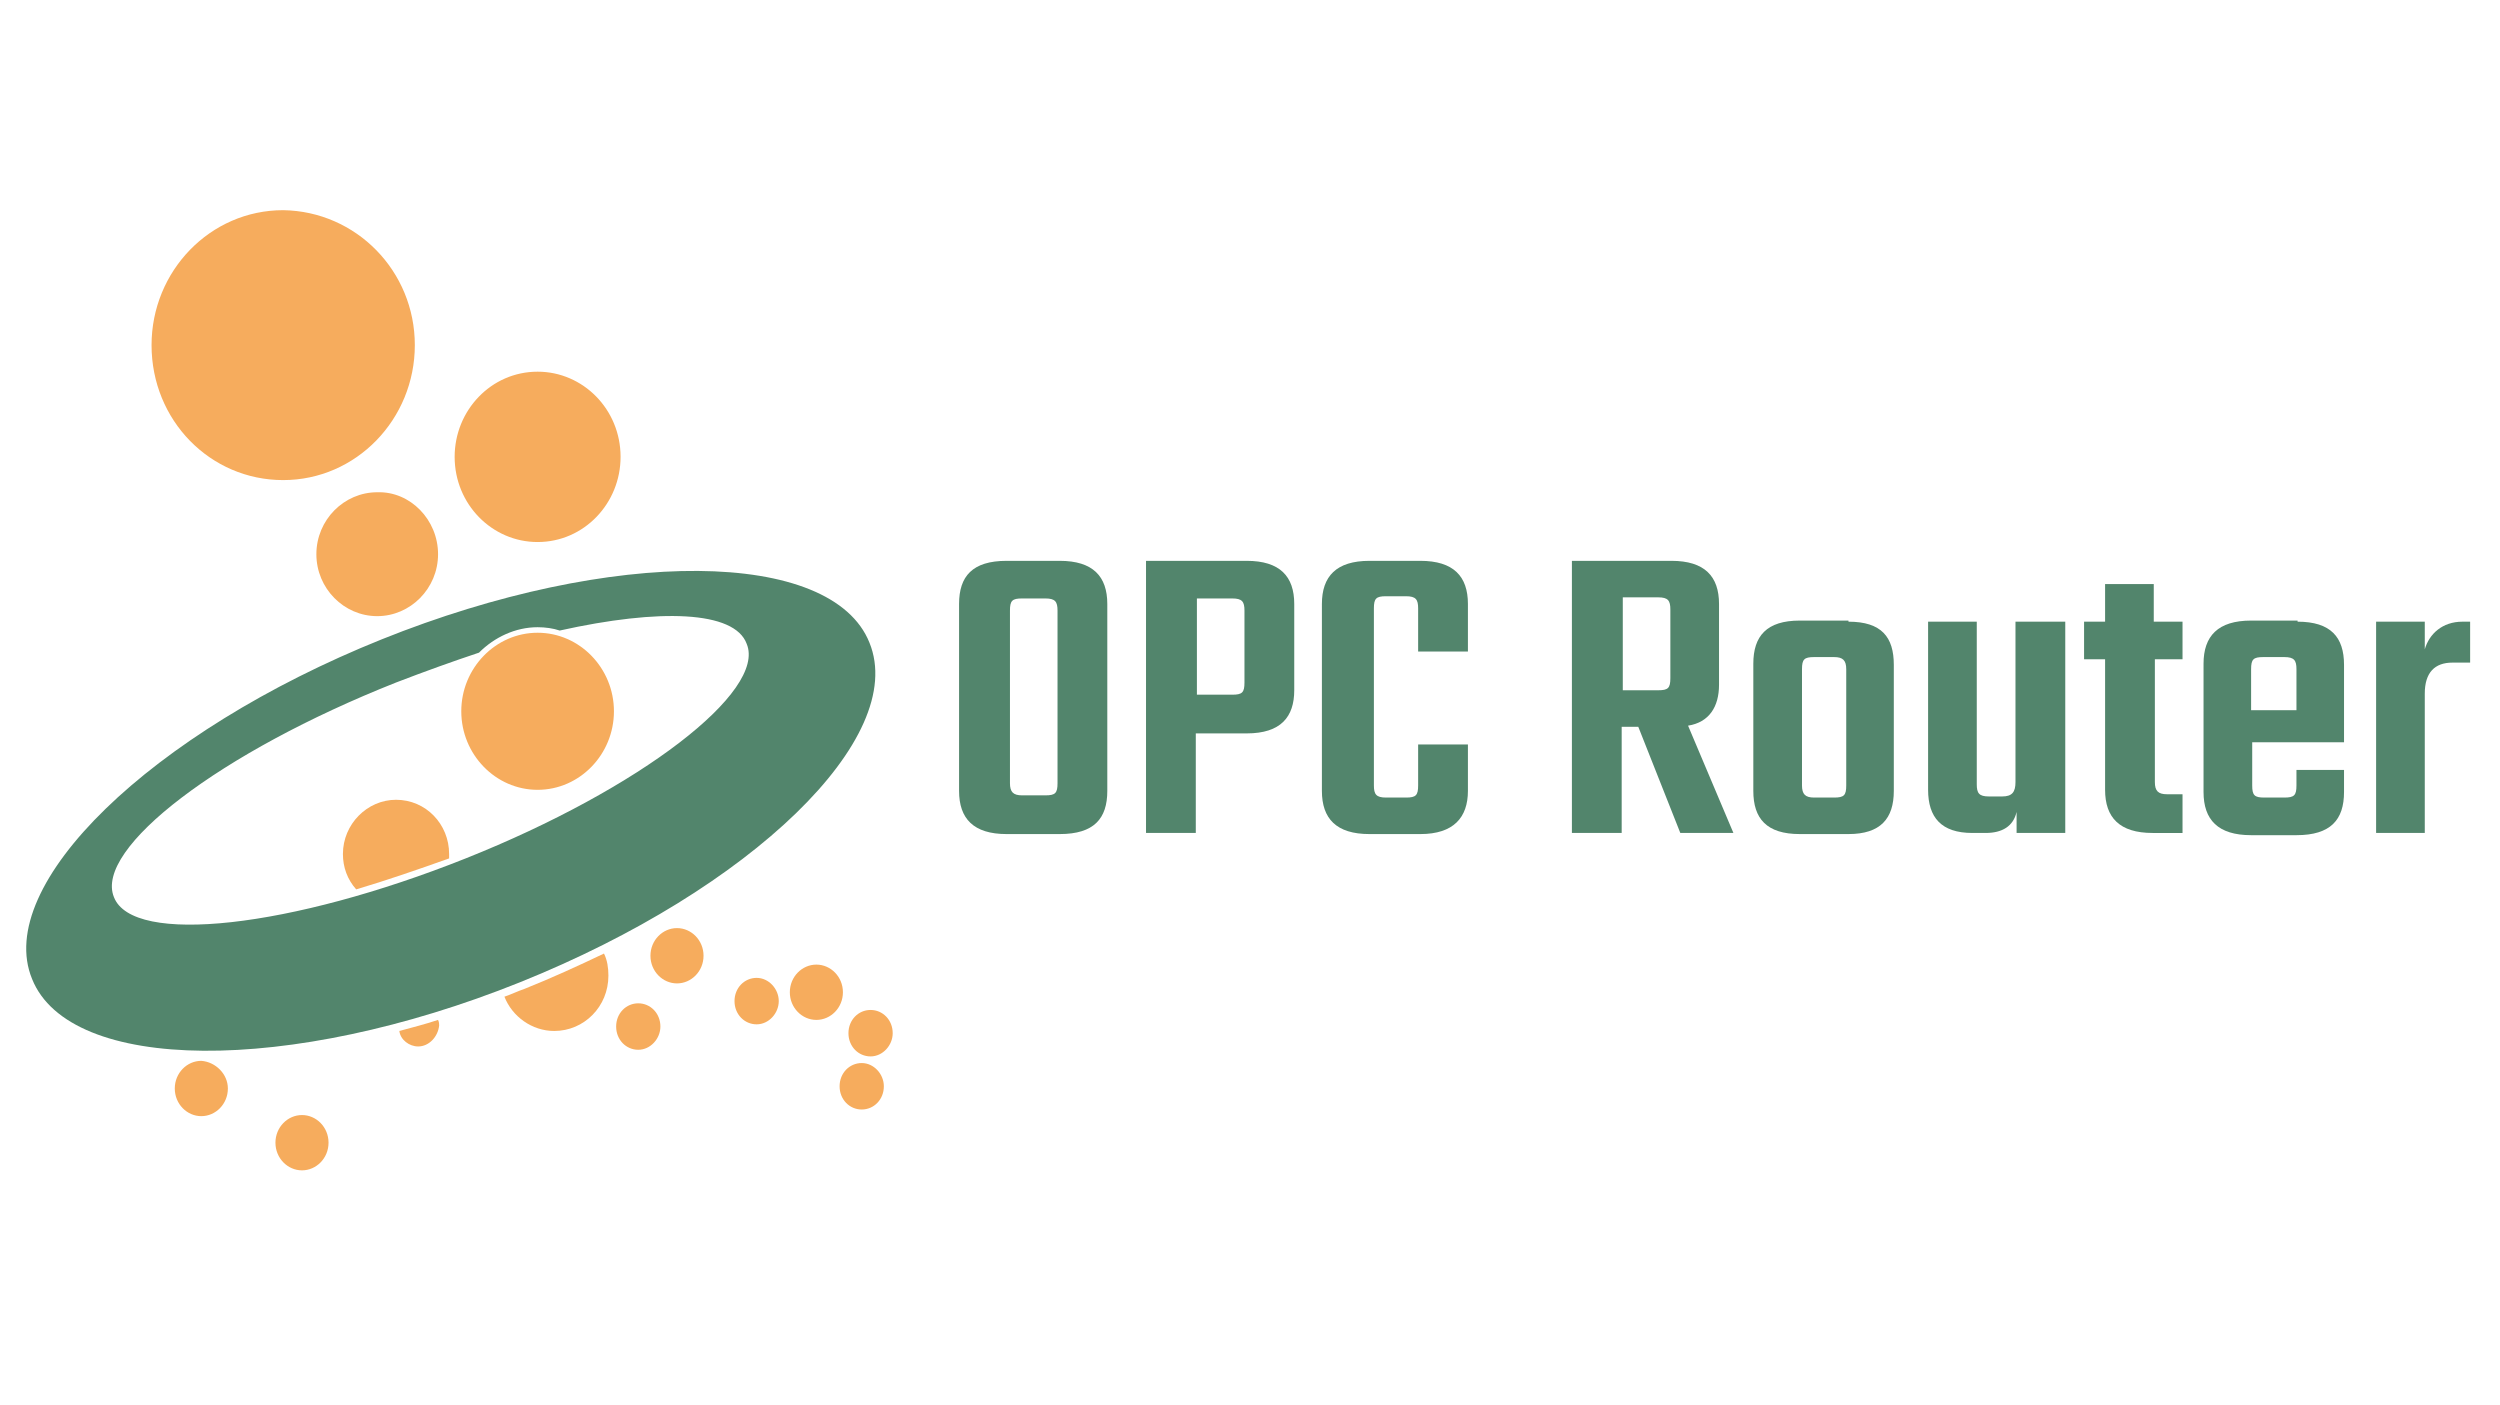 <?xml version="1.0" encoding="utf-8"?>
<!-- Generator: Adobe Illustrator 24.1.1, SVG Export Plug-In . SVG Version: 6.00 Build 0)  -->
<svg version="1.1" id="Ebene_1" xmlns="http://www.w3.org/2000/svg" xmlns:xlink="http://www.w3.org/1999/xlink" x="0px" y="0px"
	 viewBox="0 0 226 127" style="enable-background:new 0 0 226 127;" xml:space="preserve">
<style type="text/css">
	.st0{fill:#52856C;}
	.st1{fill:#F6AC5D;}
</style>
<g>
	<path class="st0" d="M95.8,50.7c3,0,4.3,1.4,4.3,3.9v16.9c0,2.5-1.2,3.9-4.3,3.9H91c-3,0-4.3-1.4-4.3-3.9V54.6
		c0-2.5,1.2-3.9,4.3-3.9H95.8z M95.6,55.2c0-0.8-0.2-1.1-1.1-1.1h-2.1c-0.9,0-1.1,0.2-1.1,1.1v15.6c0,0.8,0.3,1.1,1.1,1.1h2.1
		c0.9,0,1.1-0.2,1.1-1.1V55.2z"/>
	<path class="st0" d="M112.7,50.7c3,0,4.3,1.4,4.3,3.9v7.8c0,2.4-1.2,3.9-4.3,3.9h-4.6v9h-4.5V50.7H112.7z M112.5,55.2
		c0-0.8-0.2-1.1-1.1-1.1h-3.2v8.7h3.2c0.9,0,1.1-0.2,1.1-1.1V55.2z"/>
	<path class="st0" d="M128.2,58.9V55c0-0.8-0.2-1.1-1.1-1.1h-1.8c-0.9,0-1.1,0.2-1.1,1.1v16c0,0.8,0.2,1.1,1.1,1.1h1.8
		c0.9,0,1.1-0.2,1.1-1.1v-3.7h4.5v4.2c0,2.4-1.3,3.9-4.3,3.9h-4.6c-3,0-4.3-1.4-4.3-3.9V54.6c0-2.5,1.3-3.9,4.3-3.9h4.6
		c3,0,4.3,1.4,4.3,3.9v4.3H128.2z"/>
	<path class="st0" d="M148.1,65.7h-1.5v9.6h-4.5V50.7h9c3,0,4.3,1.4,4.3,3.9v7.3c0,2-0.9,3.4-2.8,3.7l4.1,9.7h-4.8L148.1,65.7z
		 M146.7,62.4h3.2c0.9,0,1.1-0.2,1.1-1.1v-6.2c0-0.8-0.2-1.1-1.1-1.1h-3.2V62.4z"/>
	<path class="st0" d="M167.1,56.2c3,0,4.1,1.4,4.1,3.9v11.4c0,2.5-1.2,3.9-4.1,3.9h-4.4c-3,0-4.2-1.4-4.2-3.9V60
		c0-2.5,1.2-3.9,4.2-3.9H167.1z M166.9,60.5c0-0.8-0.3-1.1-1.1-1.1H164c-0.9,0-1.1,0.2-1.1,1.1V71c0,0.8,0.3,1.1,1.1,1.1h1.8
		c0.9,0,1.1-0.2,1.1-1.1V60.5z"/>
	<path class="st0" d="M186.7,56.2v19.1h-4.4v-1.9c-0.3,1.3-1.3,1.9-2.8,1.9h-1.2c-2.8,0-4-1.4-4-3.9V56.2h4.4v14.7
		c0,0.8,0.2,1.1,1.1,1.1h1.2c0.9,0,1.2-0.4,1.2-1.3V56.2H186.7z"/>
	<path class="st0" d="M194.8,59.6v11.1c0,0.8,0.3,1.1,1.1,1.1h1.4v3.5h-2.7c-3,0-4.3-1.4-4.3-3.9V59.6h-1.9v-3.4h1.9v-3.4h4.4v3.4
		h2.6v3.4H194.8z"/>
	<path class="st0" d="M207.7,56.2c3,0,4.2,1.4,4.2,3.9v7h-8.3V71c0,0.9,0.2,1.1,1.1,1.1h1.8c0.9,0,1.1-0.2,1.1-1.1v-1.4h4.3v2
		c0,2.5-1.2,3.9-4.3,3.9h-4.1c-3,0-4.3-1.4-4.3-3.9V60c0-2.5,1.3-3.9,4.3-3.9H207.7z M207.6,64.2v-3.7c0-0.8-0.2-1.1-1.1-1.1h-1.9
		c-0.9,0-1.1,0.2-1.1,1.1v3.7H207.6z"/>
	<path class="st0" d="M223.3,56.1v3.8h-1.6c-1.6,0-2.5,0.9-2.5,2.8v12.6h-4.4V56.2h4.4v2.5c0.4-1.4,1.6-2.5,3.4-2.5H223.3z"/>
</g>
<g>
	<path class="st1" d="M56.1,41.3c0,4.2-3.3,7.7-7.5,7.7c-4.1,0-7.5-3.4-7.5-7.7c0-4.2,3.3-7.7,7.5-7.7C52.7,33.6,56.1,37,56.1,41.3z
		"/>
	<path class="st1" d="M39.6,50.1c0,3.1-2.5,5.6-5.5,5.6c-3,0-5.5-2.5-5.5-5.6c0-3.1,2.5-5.6,5.5-5.6C37.1,44.4,39.6,47,39.6,50.1z"
		/>
	<path class="st0" d="M78.6,58.1c-3.4-8.5-23.2-8.7-44.1-0.3C13.6,66.2-0.6,80,2.9,88.5c3.4,8.5,23.2,8.7,44.1,0.3
		C67.9,80.4,82.1,66.7,78.6,58.1z M42.1,77.6c-15.8,6.3-30.1,7.9-31.8,3.5c-1.8-4.4,9.6-13.1,25.5-19.4c2.6-1,5.1-1.9,7.5-2.7
		c1.4-1.4,3.3-2.3,5.3-2.3c0.7,0,1.4,0.1,2,0.3c9-2,15.8-1.8,16.9,1.2C69.3,62.5,57.9,71.3,42.1,77.6z"/>
	<path class="st1" d="M48.6,71.4c-3.8,0-6.9-3.2-6.9-7.1c0-3.9,3.1-7.1,6.9-7.1c3.8,0,6.9,3.2,6.9,7.1
		C55.5,68.2,52.4,71.4,48.6,71.4z"/>
	<g>
		<path class="st1" d="M32.2,80.4c-0.8-0.9-1.2-2-1.2-3.2c0-2.7,2.2-4.9,4.8-4.9c2.7,0,4.8,2.2,4.8,4.9c0,0.1,0,0.2,0,0.4
			C37.8,78.6,34.9,79.6,32.2,80.4z"/>
	</g>
	<path class="st1" d="M37.5,31.2c0,6.7-5.3,12.2-11.9,12.2c-6.6,0-11.9-5.4-11.9-12.2c0-6.7,5.3-12.2,11.9-12.2
		C32.2,19.1,37.5,24.5,37.5,31.2z"/>
	<path class="st1" d="M29.7,103.3c0,1.4-1.1,2.5-2.4,2.5c-1.3,0-2.4-1.1-2.4-2.5c0-1.4,1.1-2.5,2.4-2.5
		C28.6,100.8,29.7,101.9,29.7,103.3z"/>
	<path class="st1" d="M76.2,89.7c0,1.4-1.1,2.5-2.4,2.5c-1.3,0-2.4-1.1-2.4-2.5c0-1.4,1.1-2.5,2.4-2.5
		C75.1,87.2,76.2,88.3,76.2,89.7z"/>
	<path class="st1" d="M20.6,98.4c0,1.4-1.1,2.5-2.4,2.5c-1.3,0-2.4-1.1-2.4-2.5c0-1.4,1.1-2.5,2.4-2.5C19.5,96,20.6,97.1,20.6,98.4z
		"/>
	<path class="st1" d="M63.6,86.4c0,1.4-1.1,2.5-2.4,2.5c-1.3,0-2.4-1.1-2.4-2.5c0-1.4,1.1-2.5,2.4-2.5C62.5,83.9,63.6,85,63.6,86.4z
		"/>
	<path class="st1" d="M70.4,90.5c0,1.1-0.9,2.1-2,2.1c-1.1,0-2-0.9-2-2.1c0-1.2,0.9-2.1,2-2.1C69.5,88.4,70.4,89.4,70.4,90.5z"/>
	<path class="st1" d="M59.7,92.8c0,1.1-0.9,2.1-2,2.1c-1.1,0-2-0.9-2-2.1c0-1.2,0.9-2.1,2-2.1C58.8,90.7,59.7,91.6,59.7,92.8z"/>
	<path class="st1" d="M80.7,93.4c0,1.1-0.9,2.1-2,2.1c-1.1,0-2-0.9-2-2.1c0-1.2,0.9-2.1,2-2.1C79.8,91.3,80.7,92.2,80.7,93.4z"/>
	<path class="st1" d="M79.9,98.2c0,1.2-0.9,2.1-2,2.1c-1.1,0-2-0.9-2-2.1c0-1.2,0.9-2.1,2-2.1C79,96.1,79.9,97.1,79.9,98.2z"/>
	<g>
		<path class="st1" d="M37.8,94.6c-0.8,0-1.6-0.6-1.7-1.4c1.1-0.3,2.3-0.6,3.5-1c0.1,0.2,0.1,0.4,0.1,0.5
			C39.6,93.7,38.8,94.6,37.8,94.6z"/>
	</g>
	<g>
		<path class="st1" d="M50.1,93.2c-2,0-3.8-1.3-4.5-3.1c0.6-0.2,1.2-0.5,1.8-0.7c2.5-1,4.9-2.1,7.2-3.2c0.3,0.6,0.4,1.3,0.4,2
			C55,91,52.8,93.2,50.1,93.2z"/>
	</g>
</g>
</svg>
